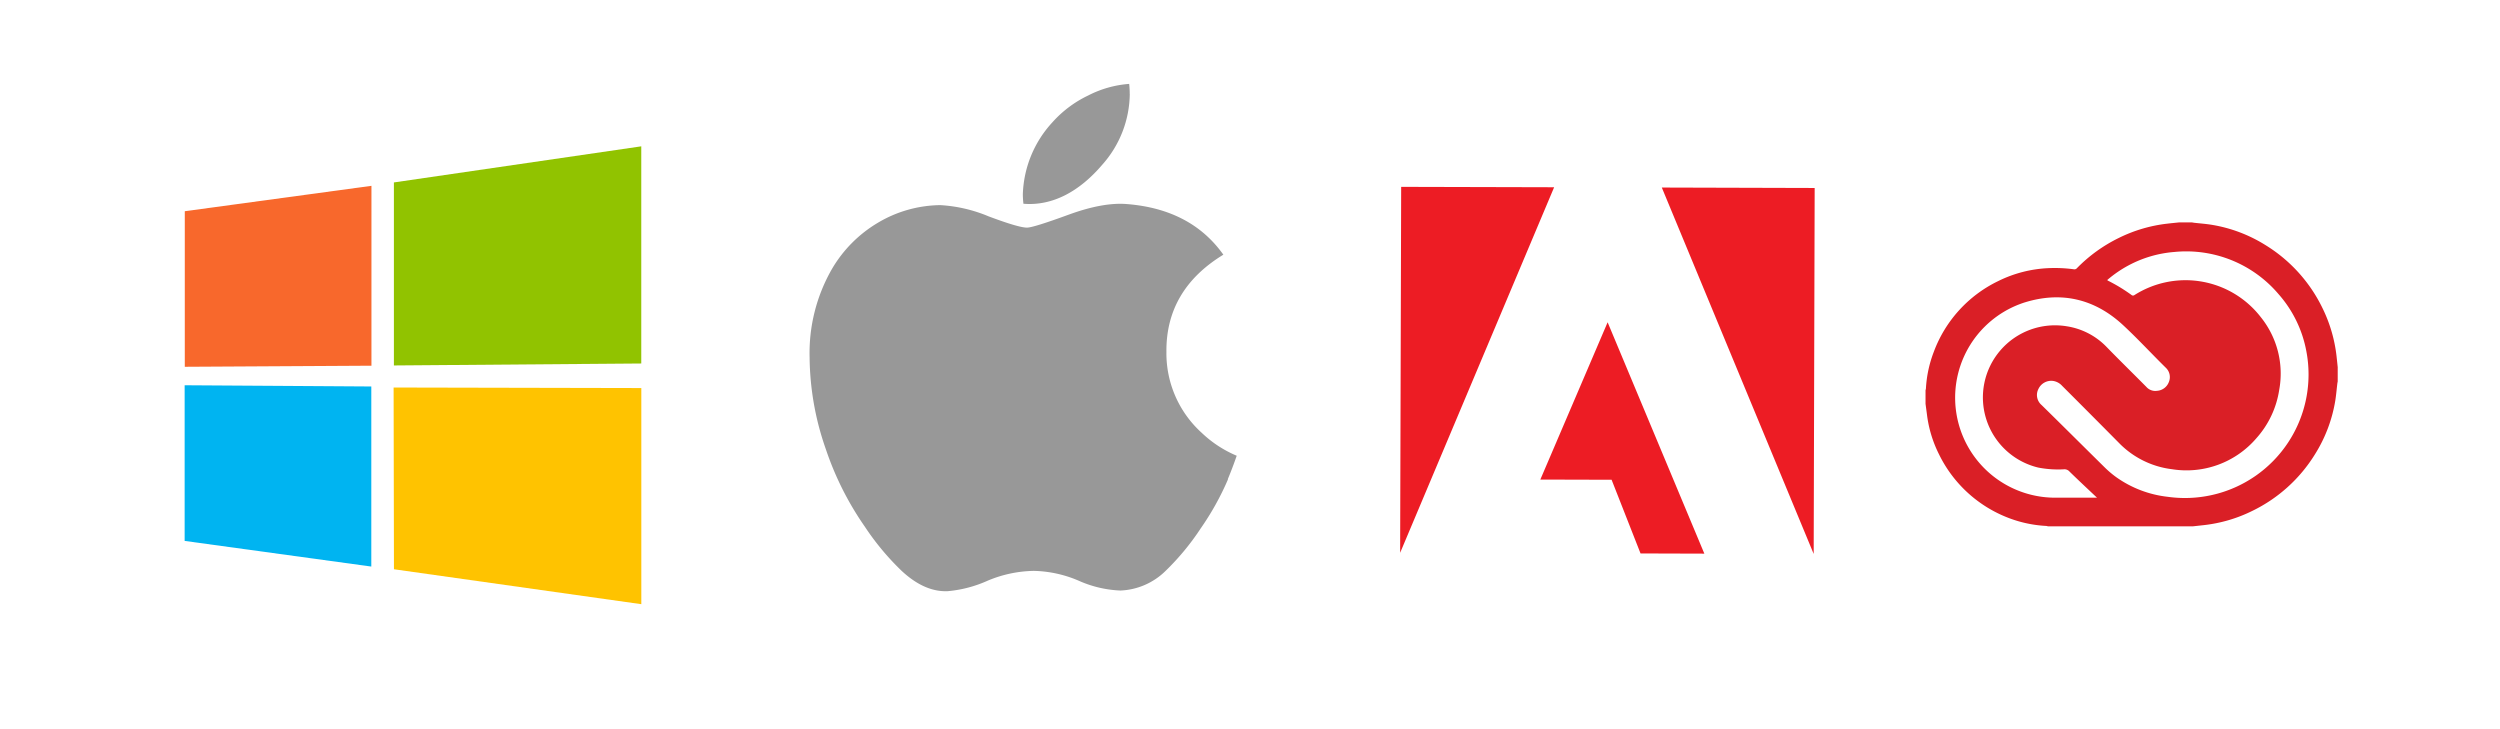 <svg xmlns="http://www.w3.org/2000/svg" viewBox="0 0 508.95 148.5"><defs><style>.cls-1{fill:#231815;opacity:0;}.cls-2{fill:#989898;}.cls-3{fill:#f8682c;}.cls-4{fill:#91c300;}.cls-5{fill:#00b4f1;}.cls-6{fill:#ffc300;}.cls-7{fill:#ed1c24;}.cls-8{fill:#da1f26;}</style></defs><title>systemfonts+adobe</title><g id="レイヤー_2" data-name="レイヤー 2"><g id="白"><rect class="cls-1" width="508.95" height="148.5"/></g><g id="レイヤー_5" data-name="レイヤー 5"><path id="path4" class="cls-2" d="M250,97.57a56,56,0,0,1-5.56,10,51.07,51.07,0,0,1-7.15,8.65,13.88,13.88,0,0,1-9.19,4,23,23,0,0,1-8.5-2,24.35,24.35,0,0,0-9.14-2,25.22,25.22,0,0,0-9.4,2,25.19,25.19,0,0,1-8.12,2.13q-4.72.21-9.4-4.15a53,53,0,0,1-7.49-9,62.15,62.15,0,0,1-7.91-15.71,57.65,57.65,0,0,1-3.32-18.73,34.3,34.3,0,0,1,4.49-17.9,26.48,26.48,0,0,1,9.41-9.51,25.3,25.3,0,0,1,12.72-3.59,29.84,29.84,0,0,1,9.83,2.29c4.06,1.52,6.66,2.29,7.81,2.29.85,0,3.74-.9,8.65-2.7q6.94-2.51,11.76-2.09,13,1.06,19.56,10.3Q237.33,59,237.46,71.66a21.81,21.81,0,0,0,7.16,16.43,23.49,23.49,0,0,0,7.15,4.69q-.86,2.49-1.82,4.79ZM230,19.14a22,22,0,0,1-5.65,14.45c-4.54,5.31-10,8.38-16,7.89a17.3,17.3,0,0,1-.12-1.95,22.63,22.63,0,0,1,6-14.61,23.08,23.08,0,0,1,7.3-5.48,21.71,21.71,0,0,1,8.35-2.36,20.46,20.46,0,0,1,.11,2.06Z"/><path class="cls-3" d="M37.62,43l38-5.17V74.45l-38,.22Z"/><path class="cls-4" d="M80.19,37.14l50.36-7.35V74l-50.36.4Z"/><path class="cls-5" d="M75.59,78.68l0,36.66-38-5.22V78.43Z"/><path class="cls-6" d="M130.56,79v44l-50.36-7.11-.07-37Z"/><g id="g4151"><polygon id="polygon15" class="cls-7" points="338.31 38.18 369.43 38.27 369.23 112.77 338.31 38.18"/><polygon id="polygon17" class="cls-7" points="316.39 38.12 285.25 38.04 285.04 112.54 316.39 38.12"/><polygon id="polygon19" class="cls-7" points="313.58 97.63 327.28 65.61 346.97 112.71 333.98 112.67 328.09 97.67 313.58 97.63"/></g><path class="cls-8" d="M475.91,74.84v2.77c0,.15-.06.29-.07.44-.15,1.2-.24,2.41-.44,3.61a29.45,29.45,0,0,1-4.11,10.81A30.71,30.71,0,0,1,458.54,104a29.66,29.66,0,0,1-9.83,2.9l-2.28.25H417c-.15,0-.3-.07-.45-.08a25.07,25.07,0,0,1-8.56-2,26.11,26.11,0,0,1-13.26-12.61,24.73,24.73,0,0,1-2.45-8.15L392,82.21V79.53c0-.15.07-.29.08-.44a24.53,24.53,0,0,1,1.61-7.48,26.07,26.07,0,0,1,13.07-14.37A25.52,25.52,0,0,1,417,54.59a29,29,0,0,1,5.26.24.68.68,0,0,0,.49-.16,30.94,30.94,0,0,1,8.6-6.23,29.88,29.88,0,0,1,9.88-2.91c.81-.1,1.63-.17,2.45-.26h2.51l.49.08c1.25.14,2.5.23,3.74.44a29.67,29.67,0,0,1,10.74,4.08,30.78,30.78,0,0,1,11.61,12.77,29.78,29.78,0,0,1,2.9,9.84c.09.79.17,1.58.25,2.36M429,57c.05.07.06.1.08.11a33.31,33.31,0,0,1,4.93,3,.48.48,0,0,0,.46,0,19.37,19.37,0,0,1,25.77,4.44A18.3,18.3,0,0,1,464,79.38a19.06,19.06,0,0,1-4.65,9.84,18.74,18.74,0,0,1-17.19,6.3,18.12,18.12,0,0,1-10.8-5.37q-5.76-5.82-11.55-11.6a3.12,3.12,0,0,0-1.83-1,2.89,2.89,0,0,0-3,1.64,2.68,2.68,0,0,0,.65,3.27c4.29,4.21,8.55,8.46,12.83,12.68a20.3,20.3,0,0,0,2.36,2,22.38,22.38,0,0,0,10.49,4,25.06,25.06,0,0,0,8.93-.35,25.15,25.15,0,0,0,19.28-29.32,24.19,24.19,0,0,0-5.67-11.61,24.64,24.64,0,0,0-21.24-8.56A23.63,23.63,0,0,0,433.38,54,23.94,23.94,0,0,0,429,57m-2.08,44.33-.34-.32c-1.76-1.66-3.52-3.3-5.26-5a1.36,1.36,0,0,0-1.12-.47,21,21,0,0,1-5.24-.35,14.68,14.68,0,0,1,5.82-28.76,14.26,14.26,0,0,1,8,4.12c2.69,2.77,5.46,5.47,8.18,8.22a2.42,2.42,0,0,0,2.18.79,2.76,2.76,0,0,0,2.39-1.77,2.61,2.61,0,0,0-.6-2.91C438,72,435.24,69,432.27,66.24c-5.76-5.37-12.55-7-20.06-4.68a20.36,20.36,0,0,0,6.2,39.76h8l.46,0"/></g></g></svg>